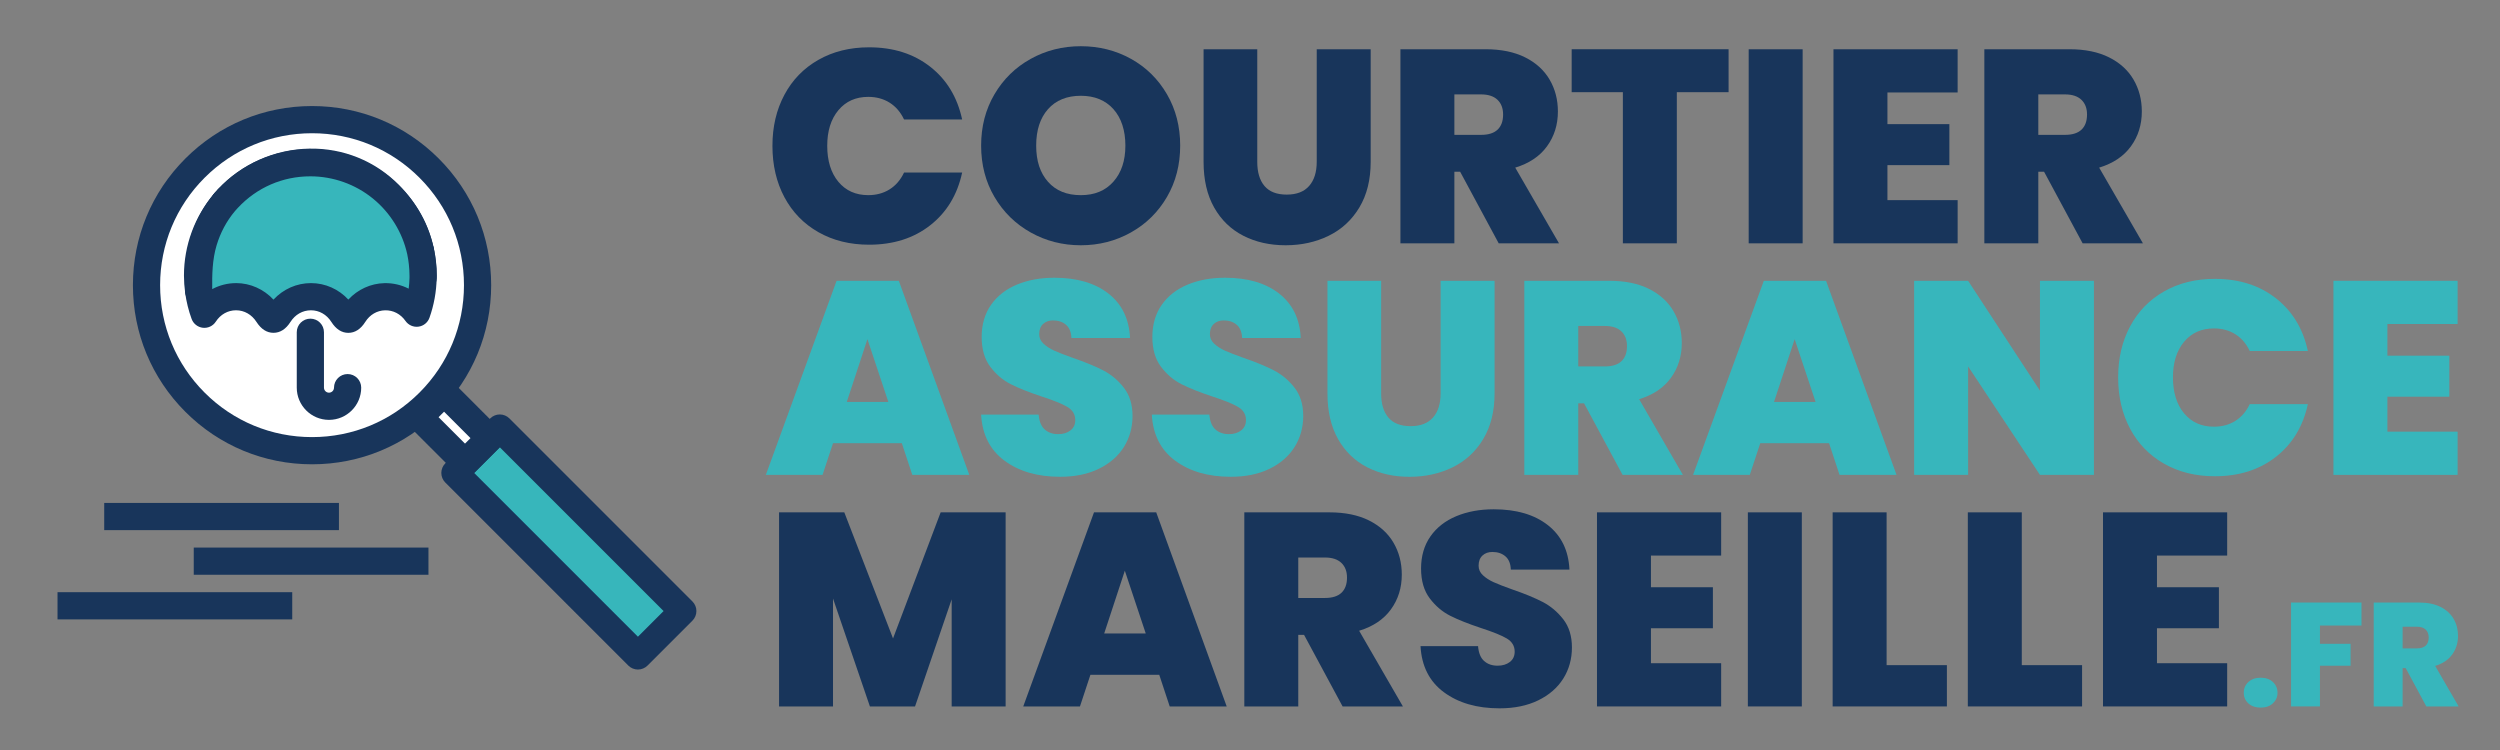<svg xmlns="http://www.w3.org/2000/svg" id="texte" viewBox="0 0 2668.74 800.62"><rect x="0" y="0" width="2668.74" height="800.62" fill="#808080" stroke="none"/><defs><style>
      .cls-1 {
        fill: #37b6bb;
      }

      .cls-1, .cls-2, .cls-3, .cls-4 {
        stroke-width: 0px;
      }

      .cls-2 {
        fill: #37b6bc;
      }

      .cls-3 {
        fill: #18355b;
      }

      .cls-4 {
        fill: #fff;
      }
    </style></defs><g><path class="cls-3" d="m837.36,101.2c8.52-15.97,20.62-28.41,36.3-37.32,15.67-8.91,33.7-13.37,54.08-13.37,25.86,0,47.61,6.91,65.25,20.72,17.63,13.81,28.99,32.58,34.09,56.28h-62.01c-3.72-7.83-8.87-13.81-15.43-17.93-6.57-4.11-14.16-6.17-22.78-6.17-13.33,0-23.95,4.75-31.89,14.25-7.94,9.51-11.9,22.19-11.9,38.06s3.97,28.85,11.9,38.35c7.94,9.51,18.56,14.25,31.89,14.25,8.62,0,16.21-2.06,22.78-6.17,6.56-4.11,11.71-10.09,15.43-17.93h62.01c-5.1,23.71-16.46,42.47-34.09,56.28-17.63,13.81-39.38,20.72-65.25,20.72-20.38,0-38.4-4.45-54.08-13.37-15.68-8.91-27.77-21.35-36.3-37.32-8.52-15.97-12.78-34.24-12.78-54.81s4.26-38.55,12.78-54.52Z"></path><path class="cls-3" d="m1100.25,248.15c-16.27-9.11-29.15-21.75-38.65-37.91-9.51-16.16-14.25-34.43-14.25-54.81s4.75-38.65,14.25-54.81c9.5-16.16,22.38-28.75,38.65-37.77,16.26-9.01,34.09-13.52,53.49-13.52s37.47,4.51,53.64,13.52c16.16,9.01,28.95,21.6,38.35,37.77s14.11,34.44,14.11,54.81-4.7,38.65-14.11,54.81-22.24,28.8-38.5,37.91c-16.26,9.11-34.09,13.67-53.49,13.67s-37.23-4.56-53.49-13.67Zm88.31-54.22c8.52-9.6,12.78-22.43,12.78-38.5s-4.26-29.44-12.78-38.94c-8.52-9.5-20.13-14.25-34.83-14.25s-26.55,4.75-34.97,14.25c-8.43,9.51-12.64,22.48-12.64,38.94s4.21,29.15,12.64,38.65c8.42,9.51,20.08,14.25,34.97,14.25s26.3-4.8,34.83-14.4Z"></path><path class="cls-3" d="m1342.12,52.56v120.2c0,11.17,2.59,19.79,7.79,25.86,5.19,6.08,13.08,9.11,23.66,9.11s18.56-3.09,23.95-9.26c5.39-6.17,8.08-14.74,8.08-25.72V52.56h57.6v120.2c0,19.01-4.02,35.22-12.05,48.64-8.04,13.42-18.96,23.51-32.77,30.27-13.81,6.76-29.15,10.14-45.99,10.14s-31.89-3.38-45.11-10.14c-13.23-6.76-23.61-16.8-31.15-30.12-7.54-13.32-11.32-29.58-11.32-48.79V52.56h57.31Z"></path><path class="cls-3" d="m1599.86,259.75l-41.15-76.41h-6.17v76.41h-57.6V52.56h90.81c16.65,0,30.76,2.89,42.32,8.67,11.56,5.78,20.28,13.72,26.16,23.81,5.88,10.09,8.82,21.41,8.82,33.94,0,14.11-3.87,26.5-11.61,37.18-7.74,10.68-19.06,18.27-33.94,22.78l46.73,80.82h-64.36Zm-47.32-115.79h28.51c7.83,0,13.71-1.86,17.63-5.58,3.92-3.72,5.88-9.11,5.88-16.16,0-6.66-2.01-11.9-6.02-15.72-4.02-3.82-9.85-5.73-17.49-5.73h-28.51v43.2Z"></path><path class="cls-3" d="m1845.26,52.56v45.85h-55.25v161.35h-57.6V98.41h-54.66v-45.85h167.52Z"></path><path class="cls-3" d="m1924.31,52.56v207.19h-57.6V52.56h57.6Z"></path><path class="cls-3" d="m2014.83,98.7v33.8h66.12v43.79h-66.12v37.32h74.94v46.14h-132.55V52.56h132.55v46.14h-74.94Z"></path><path class="cls-3" d="m2223.2,259.75l-41.15-76.41h-6.17v76.41h-57.6V52.56h90.81c16.65,0,30.76,2.89,42.32,8.67,11.56,5.78,20.28,13.72,26.16,23.81,5.88,10.09,8.82,21.41,8.82,33.94,0,14.11-3.87,26.5-11.61,37.18-7.74,10.68-19.06,18.27-33.94,22.78l46.73,80.82h-64.36Zm-47.32-115.79h28.51c7.83,0,13.71-1.86,17.63-5.58,3.92-3.72,5.88-9.11,5.88-16.16,0-6.66-2.01-11.9-6.02-15.72-4.02-3.82-9.85-5.73-17.49-5.73h-28.51v43.2Z"></path><path class="cls-2" d="m962.71,473.14h-73.47l-11.17,33.8h-60.54l75.53-207.19h66.42l75.24,207.19h-60.84l-11.17-33.8Zm-14.4-44.08l-22.34-67.01-22.04,67.01h44.38Z"></path><path class="cls-2" d="m1072.32,491.8c-15.48-11.46-23.81-27.87-24.98-49.23h61.42c.59,7.25,2.74,12.54,6.47,15.87,3.72,3.33,8.52,5,14.4,5,5.29,0,9.65-1.32,13.08-3.97,3.43-2.65,5.14-6.32,5.14-11.02,0-6.07-2.84-10.77-8.52-14.11-5.68-3.33-14.89-7.05-27.63-11.17-13.52-4.5-24.44-8.86-32.77-13.08-8.33-4.21-15.58-10.38-21.75-18.52-6.17-8.13-9.26-18.76-9.26-31.89s3.33-24.73,9.99-34.24c6.66-9.5,15.87-16.7,27.63-21.6,11.76-4.9,25.08-7.35,39.97-7.35,24.1,0,43.35,5.63,57.75,16.9,14.4,11.27,22.09,27.09,23.07,47.46h-62.6c-.2-6.27-2.11-10.97-5.73-14.11-3.63-3.13-8.28-4.7-13.96-4.7-4.31,0-7.84,1.28-10.58,3.82-2.75,2.55-4.11,6.17-4.11,10.87,0,3.92,1.52,7.3,4.56,10.14,3.04,2.84,6.8,5.29,11.31,7.35,4.5,2.06,11.17,4.66,19.98,7.79,13.12,4.51,23.95,8.96,32.48,13.37,8.52,4.41,15.87,10.58,22.04,18.52,6.17,7.94,9.26,17.98,9.26,30.12s-3.09,23.41-9.26,33.21c-6.17,9.8-15.09,17.54-26.74,23.22-11.66,5.69-25.42,8.52-41.29,8.52-24.1,0-43.89-5.73-59.37-17.19Z"></path><path class="cls-2" d="m1254.54,491.8c-15.48-11.46-23.81-27.87-24.98-49.23h61.42c.59,7.25,2.74,12.54,6.47,15.87,3.72,3.33,8.52,5,14.4,5,5.29,0,9.65-1.32,13.08-3.97,3.43-2.65,5.14-6.32,5.14-11.02,0-6.07-2.84-10.77-8.52-14.11-5.68-3.33-14.89-7.05-27.63-11.17-13.52-4.5-24.44-8.86-32.77-13.08-8.33-4.21-15.58-10.38-21.75-18.52-6.17-8.13-9.26-18.76-9.26-31.89s3.33-24.73,9.99-34.24c6.66-9.5,15.87-16.7,27.63-21.6,11.76-4.9,25.08-7.35,39.97-7.35,24.1,0,43.35,5.63,57.75,16.9,14.4,11.27,22.09,27.09,23.07,47.46h-62.6c-.2-6.27-2.11-10.97-5.73-14.11-3.63-3.13-8.28-4.7-13.96-4.7-4.31,0-7.84,1.28-10.58,3.82-2.75,2.55-4.11,6.17-4.11,10.87,0,3.92,1.52,7.3,4.56,10.14,3.04,2.84,6.8,5.29,11.31,7.35,4.5,2.06,11.17,4.66,19.98,7.79,13.12,4.51,23.95,8.96,32.48,13.37,8.52,4.41,15.87,10.58,22.04,18.52,6.17,7.94,9.26,17.98,9.26,30.12s-3.09,23.41-9.26,33.21c-6.17,9.8-15.09,17.54-26.74,23.22-11.66,5.69-25.42,8.52-41.29,8.52-24.1,0-43.89-5.73-59.37-17.19Z"></path><path class="cls-2" d="m1474.37,299.74v120.2c0,11.17,2.59,19.79,7.79,25.86,5.19,6.08,13.08,9.11,23.66,9.11s18.56-3.09,23.95-9.26c5.39-6.17,8.08-14.74,8.08-25.72v-120.2h57.6v120.2c0,19.01-4.02,35.22-12.05,48.64-8.04,13.42-18.96,23.51-32.77,30.27-13.81,6.76-29.15,10.14-45.99,10.14s-31.89-3.38-45.11-10.14-23.61-16.8-31.15-30.12c-7.54-13.32-11.32-29.58-11.32-48.79v-120.2h57.31Z"></path><path class="cls-2" d="m1732.11,506.94l-41.15-76.41h-6.17v76.41h-57.6v-207.19h90.81c16.65,0,30.76,2.89,42.32,8.67,11.56,5.78,20.28,13.72,26.16,23.81,5.88,10.09,8.82,21.41,8.82,33.94,0,14.11-3.87,26.5-11.61,37.18-7.74,10.68-19.06,18.27-33.94,22.78l46.73,80.82h-64.36Zm-47.32-115.79h28.51c7.83,0,13.71-1.86,17.63-5.58,3.92-3.72,5.88-9.11,5.88-16.16,0-6.66-2.01-11.9-6.02-15.72-4.02-3.82-9.85-5.73-17.49-5.73h-28.51v43.2Z"></path><path class="cls-2" d="m1952.53,473.14h-73.47l-11.17,33.8h-60.54l75.53-207.19h66.42l75.24,207.19h-60.84l-11.17-33.8Zm-14.4-44.08l-22.34-67.01-22.04,67.01h44.38Z"></path><path class="cls-2" d="m2235.25,506.94h-57.6l-76.71-115.79v115.79h-57.6v-207.19h57.6l76.71,117.26v-117.26h57.6v207.19Z"></path><path class="cls-2" d="m2273.9,348.38c8.52-15.97,20.62-28.41,36.3-37.32,15.67-8.91,33.7-13.37,54.08-13.37,25.86,0,47.61,6.91,65.25,20.72,17.63,13.81,28.99,32.58,34.09,56.28h-62.01c-3.72-7.83-8.87-13.81-15.43-17.93-6.57-4.11-14.16-6.17-22.78-6.17-13.33,0-23.95,4.75-31.89,14.25-7.94,9.51-11.9,22.19-11.9,38.06s3.97,28.85,11.9,38.35c7.94,9.51,18.56,14.25,31.89,14.25,8.62,0,16.21-2.06,22.78-6.17,6.56-4.11,11.71-10.09,15.43-17.93h62.01c-5.1,23.71-16.46,42.47-34.09,56.28-17.63,13.81-39.38,20.72-65.25,20.72-20.38,0-38.4-4.45-54.08-13.37-15.68-8.91-27.77-21.35-36.3-37.32-8.52-15.97-12.78-34.24-12.78-54.81s4.26-38.55,12.78-54.52Z"></path><path class="cls-2" d="m2548.54,345.88v33.8h66.12v43.79h-66.12v37.32h74.94v46.14h-132.55v-207.19h132.55v46.14h-74.94Z"></path><path class="cls-3" d="m1073.5,546.93v207.19h-57.6v-114.32l-39.09,114.32h-48.2l-39.38-115.21v115.21h-57.6v-207.19h69.65l52.02,134.6,50.84-134.6h69.36Z"></path><path class="cls-3" d="m1237.49,720.32h-73.47l-11.17,33.8h-60.54l75.53-207.19h66.42l75.24,207.19h-60.84l-11.17-33.8Zm-14.4-44.08l-22.34-67.01-22.04,67.01h44.38Z"></path><path class="cls-3" d="m1433.22,754.12l-41.15-76.41h-6.17v76.41h-57.6v-207.19h90.81c16.65,0,30.76,2.89,42.32,8.67,11.56,5.78,20.28,13.72,26.16,23.81,5.88,10.09,8.82,21.41,8.82,33.94,0,14.11-3.87,26.5-11.61,37.18-7.74,10.68-19.06,18.27-33.94,22.78l46.73,80.82h-64.36Zm-47.32-115.79h28.51c7.83,0,13.71-1.86,17.63-5.58,3.92-3.72,5.88-9.11,5.88-16.16,0-6.66-2.01-11.9-6.02-15.72-4.02-3.82-9.85-5.73-17.49-5.73h-28.51v43.2Z"></path><path class="cls-3" d="m1541.38,738.98c-15.48-11.46-23.81-27.87-24.98-49.23h61.42c.59,7.25,2.74,12.54,6.47,15.87,3.72,3.33,8.52,5,14.4,5,5.29,0,9.65-1.32,13.08-3.97,3.43-2.65,5.14-6.32,5.14-11.02,0-6.07-2.84-10.77-8.52-14.11-5.68-3.33-14.89-7.05-27.63-11.17-13.52-4.5-24.44-8.86-32.77-13.08-8.33-4.21-15.58-10.38-21.75-18.52-6.17-8.13-9.26-18.76-9.26-31.89s3.33-24.73,9.99-34.24c6.66-9.5,15.87-16.7,27.63-21.6,11.76-4.9,25.08-7.35,39.97-7.35,24.1,0,43.35,5.63,57.75,16.9,14.4,11.27,22.09,27.09,23.07,47.46h-62.6c-.2-6.27-2.11-10.97-5.73-14.11-3.63-3.13-8.28-4.7-13.96-4.7-4.31,0-7.84,1.28-10.58,3.82-2.75,2.55-4.11,6.17-4.11,10.87,0,3.92,1.52,7.3,4.56,10.14,3.04,2.84,6.8,5.29,11.31,7.35,4.5,2.06,11.17,4.66,19.98,7.79,13.12,4.51,23.95,8.96,32.48,13.37,8.52,4.41,15.87,10.58,22.04,18.52,6.17,7.94,9.26,17.98,9.26,30.12s-3.09,23.41-9.26,33.21c-6.17,9.8-15.09,17.54-26.74,23.22-11.66,5.69-25.42,8.52-41.29,8.52-24.1,0-43.89-5.73-59.37-17.19Z"></path><path class="cls-3" d="m1762.38,593.07v33.8h66.12v43.79h-66.12v37.32h74.94v46.14h-132.55v-207.19h132.55v46.14h-74.94Z"></path><path class="cls-3" d="m1923.43,546.93v207.19h-57.6v-207.19h57.6Z"></path><path class="cls-3" d="m2013.95,710.04h64.36v44.08h-121.97v-207.19h57.6v163.11Z"></path><path class="cls-3" d="m2158.25,710.04h64.36v44.08h-121.97v-207.19h57.6v163.11Z"></path><path class="cls-3" d="m2302.55,593.07v33.8h66.12v43.79h-66.12v37.32h74.94v46.14h-132.55v-207.19h132.55v46.14h-74.94Z"></path><path class="cls-2" d="m2400.16,750.9c-3.3-2.99-4.95-6.79-4.95-11.4s1.65-8.44,4.95-11.48c3.3-3.04,7.68-4.56,13.13-4.56s9.67,1.52,12.98,4.56c3.3,3.04,4.95,6.87,4.95,11.48s-1.65,8.29-4.95,11.33c-3.3,3.04-7.63,4.56-12.98,4.56s-9.83-1.49-13.13-4.48Z"></path><path class="cls-2" d="m2520.88,643.22v24.54h-44.36v19.5h32.72v23.44h-32.72v43.41h-30.83v-110.9h75.19Z"></path><path class="cls-2" d="m2590.09,754.12l-22.02-40.9h-3.3v40.9h-30.83v-110.9h48.61c8.91,0,16.46,1.55,22.65,4.64,6.19,3.09,10.85,7.34,14,12.74,3.15,5.4,4.72,11.46,4.72,18.17,0,7.55-2.07,14.18-6.21,19.9-4.14,5.72-10.2,9.78-18.17,12.19l25.01,43.26h-34.45Zm-25.32-61.98h15.26c4.19,0,7.34-1,9.44-2.99,2.1-1.99,3.15-4.88,3.15-8.65,0-3.56-1.08-6.37-3.22-8.42-2.15-2.04-5.27-3.07-9.36-3.07h-15.26v23.12Z"></path></g><g><g><rect class="cls-3" x="111.25" y="536.88" width="250.56" height="29.03"></rect><rect class="cls-3" x="206.82" y="584.52" width="250.56" height="29.03"></rect><rect class="cls-3" x="61.4" y="632.16" width="250.56" height="29.03"></rect></g><g><circle class="cls-4" cx="333.11" cy="304.43" r="176.7"></circle><path class="cls-3" d="m333.11,495.64c-51.08,0-99.1-19.89-135.21-56.01-36.12-36.12-56.01-84.14-56.01-135.21s19.89-99.1,56.01-135.21c36.12-36.12,84.14-56.01,135.21-56.01s99.1,19.89,135.21,56.01h0s0,0,0,0c36.12,36.12,56.01,84.14,56.01,135.21s-19.89,99.1-56.01,135.21c-36.12,36.12-84.14,56.01-135.21,56.01Zm0-353.41c-43.32,0-84.05,16.87-114.69,47.5-30.63,30.63-47.5,71.36-47.5,114.69s16.87,84.05,47.5,114.69c30.63,30.63,71.36,47.5,114.69,47.5s84.05-16.87,114.68-47.5c30.63-30.63,47.5-71.36,47.5-114.69s-16.87-84.05-47.5-114.69h0c-30.63-30.63-71.36-47.5-114.68-47.5Z"></path></g><g><rect class="cls-1" x="573.37" y="440.43" width="67.77" height="276.28" transform="translate(-231.25 598.86) rotate(-45)"></rect><path class="cls-3" d="m680.98,714.73c-3.85,0-7.54-1.53-10.26-4.25l-195.36-195.36c-5.67-5.67-5.67-14.86,0-20.53l47.92-47.92c2.72-2.72,6.41-4.25,10.26-4.25s7.54,1.53,10.26,4.25l195.36,195.36c5.67,5.67,5.67,14.86,0,20.53l-47.92,47.92c-2.72,2.72-6.41,4.25-10.26,4.25Zm-174.83-209.88l174.83,174.83,27.39-27.39-174.83-174.83-27.39,27.39Z"></path></g><g><rect class="cls-4" x="466.55" y="422.05" width="37.31" height="68.94" transform="translate(-180.69 476.8) rotate(-45)"></rect><path class="cls-3" d="m496.39,508.6c-3.71,0-7.43-1.42-10.26-4.25l-48.75-48.75c-2.72-2.72-4.25-6.41-4.25-10.26s1.53-7.54,4.25-10.26l26.38-26.38c5.67-5.67,14.86-5.67,20.53,0l48.75,48.75c2.72,2.72,4.25,6.41,4.25,10.26s-1.53,7.54-4.25,10.26l-26.38,26.38c-2.83,2.83-6.55,4.25-10.26,4.25Zm-28.22-63.26l28.22,28.22,5.86-5.86-28.22-28.22-5.86,5.86Z"></path></g><g><g><g><path class="cls-4" d="m239.56,216.15c.22-.26.44-.51.66-.76-.22.26-.45.51-.66.76Z"></path><path class="cls-3" d="m239.55,230.66c-3.29,0-6.6-1.11-9.31-3.39-6.13-5.13-6.95-14.26-1.84-20.41.17-.2.33-.39.5-.59.05-.06.11-.12.16-.18l.18-.21c5.23-6.04,14.36-6.73,20.42-1.52,6.07,5.2,6.79,14.33,1.62,20.42-.14.16-.28.32-.42.48l-.21.25c-2.87,3.4-6.97,5.15-11.1,5.15Z"></path></g><g><path class="cls-4" d="m331.3,173.68c57.67,0,105.84,40.55,117.63,94.68-4.82-22.93-16.04-43.22-33.38-60.71-49.65-50.07-128.67-43.05-172.25,4.3,21.98-23.54,53.27-38.27,88.01-38.27Z"></path><path class="cls-3" d="m448.92,282.88c-6.68,0-12.69-4.64-14.17-11.43-5.06-23.23-18.06-44.36-36.6-59.48-18.8-15.33-42.53-23.77-66.84-23.77-29.64,0-57.13,11.95-77.4,33.66-5.46,5.85-14.62,6.17-20.48.74-5.86-5.44-6.23-14.59-.81-20.47,24.79-26.93,60.31-42.77,97.45-43.47,36.25-.68,70.31,13.09,95.78,38.77,19.37,19.53,31.92,42.39,37.28,67.94,1.64,7.82-3.35,15.5-11.17,17.18-1.02.22-2.04.32-3.05.32Z"></path></g><g><path class="cls-4" d="m240.22,215.38c1-1.17,2.04-2.3,3.07-3.43-1.05,1.12-2.07,2.27-3.07,3.43Z"></path><path class="cls-3" d="m240.22,229.9c-3.35,0-6.71-1.15-9.44-3.5-6.07-5.2-6.78-14.33-1.61-20.42.63-.75,1.26-1.45,1.88-2.14.56-.62,1.1-1.22,1.64-1.8,5.46-5.84,14.61-6.17,20.47-.74,5.86,5.43,6.23,14.59.82,20.47-.48.52-.94,1.02-1.38,1.51-.45.5-.91,1.03-1.4,1.59-2.87,3.32-6.92,5.02-10.98,5.02Z"></path></g><g><path class="cls-4" d="m451.65,296.71c.02-.87.07-1.74.07-2.62,0-8.84-.98-17.44-2.79-25.73,1.73,8.24,2.66,16.82,2.71,25.74,0,.87,0,1.74,0,2.61Z"></path><path class="cls-3" d="m451.65,311.23s-.09,0-.13,0c-7.94-.07-14.35-6.51-14.38-14.45v-2.6c-.06-7.79-.86-15.48-2.41-22.84-1.64-7.82,3.35-15.5,11.17-17.18,7.82-1.67,15.52,3.29,17.22,11.1,2.07,9.5,3.12,19.2,3.12,28.83,0,.72-.02,1.43-.05,2.15l-.02.8c-.18,7.89-6.63,14.19-14.51,14.19Z"></path></g><g><path class="cls-4" d="m217.3,257.73c4.77-15.94,12.48-29.87,22.26-41.58-17.87,21.01-28.67,48.21-28.67,77.95,0,5.6.41,11.1,1.15,16.5-.27-17.82.05-35.5,5.25-52.87Z"></path><path class="cls-3" d="m212.03,325.11c-7.19,0-13.38-5.31-14.37-12.54-.86-6.24-1.29-12.45-1.29-18.48,0-31.97,11.41-62.99,32.13-87.35,5.18-6.09,14.3-6.84,20.41-1.7,6.11,5.15,6.91,14.27,1.79,20.4-8.88,10.64-15.44,22.9-19.5,36.45,0,0,0,0,0,0-4.72,15.75-4.88,32.59-4.64,48.49.11,7.67-5.76,14.11-13.42,14.69-.37.03-.74.04-1.11.04Z"></path></g><g><path class="cls-1" d="m451.64,294.1c-.05-8.92-.98-17.5-2.71-25.74-11.79-54.13-59.96-94.68-117.63-94.68-34.74,0-66.03,14.73-88.01,38.27-1.04,1.13-2.07,2.26-3.07,3.43-.22.26-.44.51-.66.76-9.78,11.72-17.49,25.65-22.26,41.58-5.2,17.36-5.52,35.05-5.25,52.87,1.18,8.61,3.24,16.94,6.14,24.87,16.22-24.99,51.44-25.16,67.84.36,4.21,6.56,7.64,6.57,11.78.06,16.25-25.55,51.97-25.57,68.15-.05,4.19,6.61,7.58,6.62,11.74.02,15.86-25.13,50.51-25.37,67.1-1.53,4.19-11.8,6.57-24.45,6.85-37.63,0-.87,0-1.74,0-2.61Z"></path><path class="cls-3" d="m371.85,355.33c-7.12,0-13.22-3.94-18.15-11.71-4.99-7.86-12.91-12.38-21.75-12.39h-.02c-8.87,0-16.85,4.54-21.88,12.45-4.89,7.68-10.96,11.58-18.06,11.6-.01,0-.03,0-.05,0-7.09,0-13.19-3.9-18.14-11.6-5.07-7.9-13.02-12.44-21.79-12.46-.02,0-.04,0-.06,0-8.72,0-16.59,4.43-21.6,12.15-3,4.61-8.35,7.14-13.8,6.52-5.46-.62-10.11-4.27-12-9.44-3.26-8.9-5.58-18.29-6.89-27.89-.08-.58-.12-1.17-.13-1.76-.27-18.16-.04-37.54,5.86-57.25,5.19-17.33,13.61-33.04,25.02-46.72.25-.29.45-.52.65-.75l.15-.18c1.15-1.35,2.28-2.57,3.36-3.76.03-.03.08-.08.1-.11,25.45-27.25,61.39-42.88,98.62-42.88,30.97,0,61.23,10.76,85.19,30.31,23.61,19.26,40.17,46.18,46.62,75.8,0,.03.02.07.02.1,1.95,9.26,2.96,18.89,3.02,28.64h0s0,2.63,0,2.63c0,.12,0,.25,0,.37-.31,14.48-2.89,28.67-7.68,42.17-1.82,5.13-6.35,8.81-11.75,9.53-5.39.72-10.74-1.63-13.85-6.09-5.17-7.42-13.09-11.57-21.79-11.37-8.59.19-16.29,4.7-21.12,12.36-4.9,7.76-10.99,11.7-18.11,11.71,0,0-.01,0-.02,0Zm-119.88-53.13s.08,0,.13,0c15.16.04,29.46,6.49,39.83,17.65,10.37-11.19,24.73-17.64,40.01-17.64h.04c15.24.01,29.54,6.44,39.86,17.58,10.03-10.81,23.86-17.21,38.61-17.54,9.07-.2,17.9,1.88,25.8,5.9.5-3.82.8-7.68.89-11.56v-2.39c-.06-7.78-.86-15.44-2.4-22.78-5.07-23.21-18.06-44.32-36.59-59.43-18.8-15.33-42.53-23.77-66.84-23.77-29.62,0-57.1,11.94-77.37,33.63-.97,1.06-1.86,2.03-2.66,2.96-.03.03-.05.06-.08.09l-.55.63c-8.83,10.58-15.39,22.84-19.45,36.39-4.54,15.16-4.86,31.34-4.67,46.7,7.74-4.15,16.43-6.4,25.43-6.4Z"></path></g></g><path class="cls-3" d="m351.18,448.21c-18.96,0-34.39-15.43-34.39-34.39v-59.13c0-8.02,6.5-14.52,14.52-14.52s14.52,6.5,14.52,14.52v59.13c0,2.96,2.41,5.36,5.36,5.36s5.36-2.41,5.36-5.36c0-8.02,6.5-14.52,14.52-14.52s14.52,6.5,14.52,14.52c0,18.96-15.43,34.39-34.39,34.39Z"></path></g></g></svg>